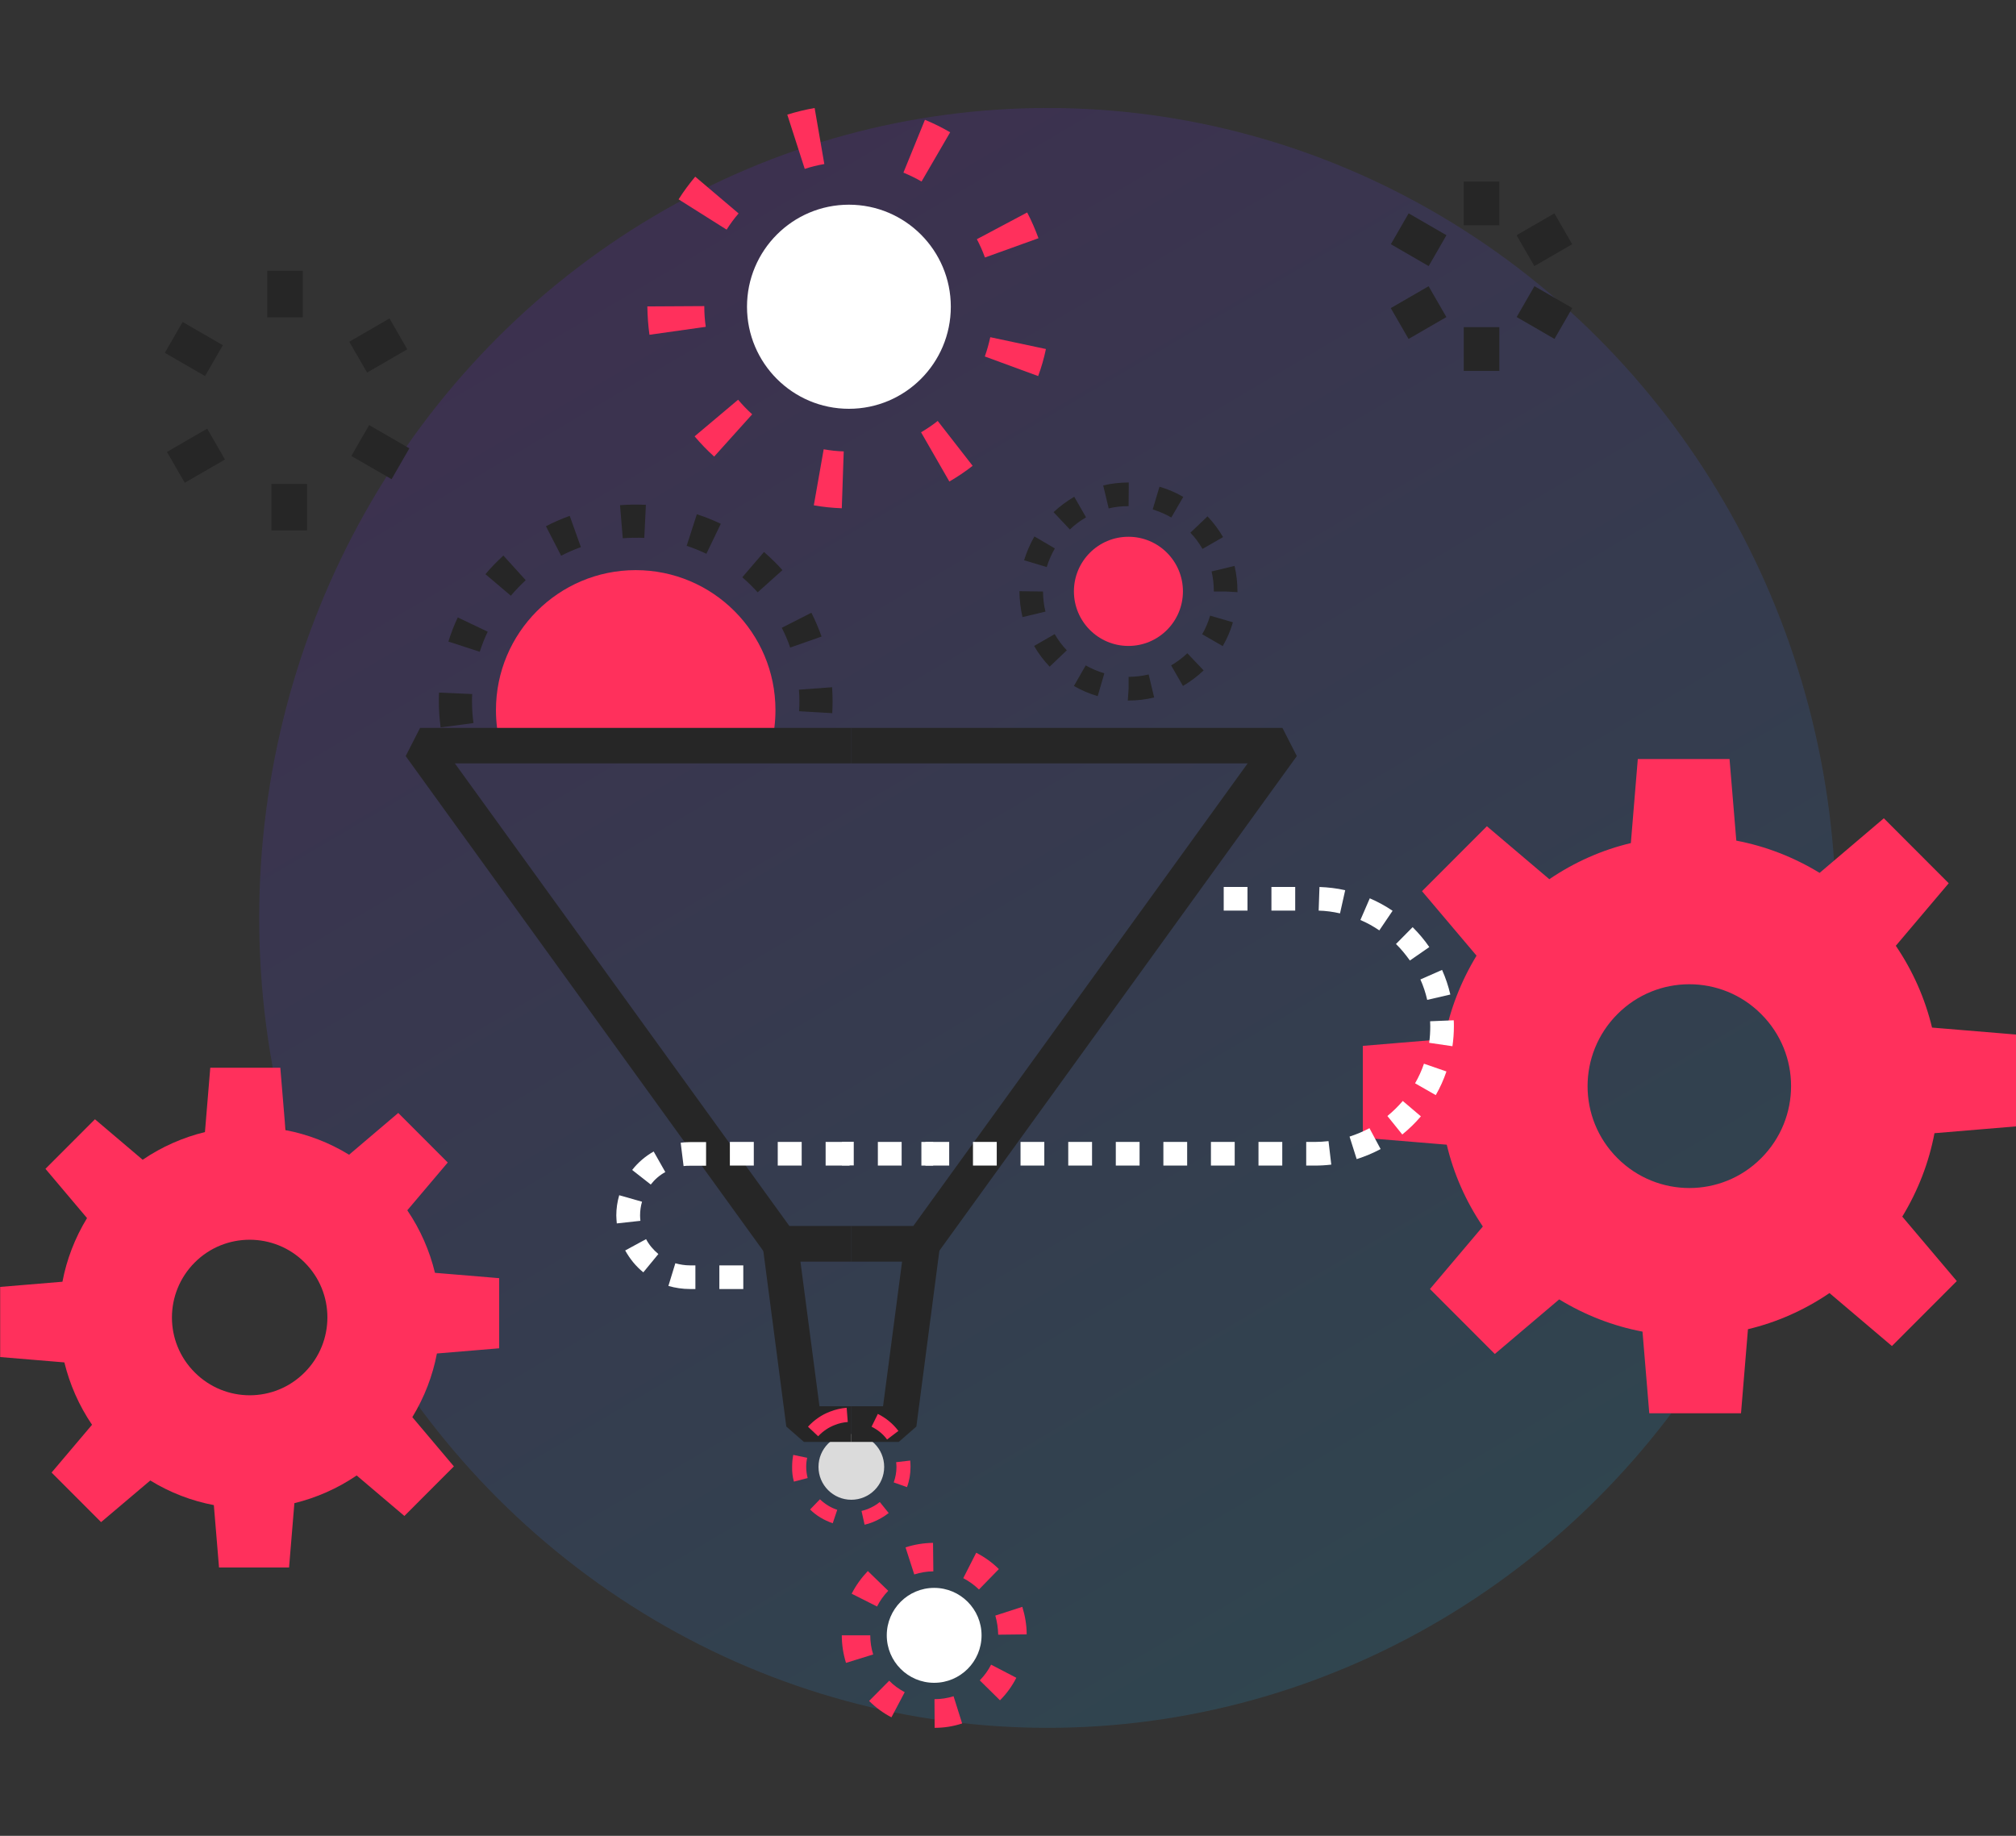 <svg width="112" height="102" viewBox="0 0 112 102" fill="none" xmlns="http://www.w3.org/2000/svg">
<rect x="0" y="0" width="112" height="102" fill="#333333" stroke="none"/>
<ellipse opacity="0.5" rx="43.8" ry="45" transform="matrix(-1 0 0 1 58.2 51)" fill="url(#paint0_linear)" fill-opacity="0.3"/>
<path d="M22.125 61.836L24.875 64.59L22.628 67.245C23.356 68.316 23.868 69.495 24.165 70.719L27.732 71.016V74.913L24.273 75.201C24.039 76.434 23.581 77.631 22.907 78.738L25.216 81.474L22.466 84.228L19.815 81.978C18.746 82.707 17.569 83.22 16.355 83.517L16.059 87.09H12.168L11.88 83.625C10.649 83.391 9.445 82.932 8.348 82.257L5.616 84.57L2.866 81.816L5.113 79.161C4.385 78.09 3.873 76.911 3.576 75.696L0.009 75.399V71.502L3.469 71.214C3.702 69.981 4.161 68.784 4.835 67.677L2.525 64.941L5.275 62.187L7.926 64.437C8.995 63.708 10.173 63.195 11.386 62.898L11.682 59.325H15.573L15.861 62.79C17.092 63.024 18.297 63.483 19.393 64.158L22.125 61.836ZM10.82 70.143C9.13 71.835 9.13 74.571 10.82 76.254C12.509 77.946 15.241 77.946 16.922 76.254C18.611 74.562 18.611 71.826 16.922 70.143C15.241 68.46 12.5 68.46 10.82 70.143Z" fill="#FF305C"/>
<path d="M104.658 45.465L108.262 49.074L105.323 52.548C106.276 53.952 106.95 55.491 107.336 57.093L112 57.48V62.583L107.471 62.961C107.165 64.581 106.563 66.147 105.682 67.596L108.711 71.178L105.107 74.787L101.638 71.844C100.237 72.798 98.7 73.473 97.109 73.851L96.723 78.522H91.627L91.25 73.986C89.632 73.68 88.069 73.077 86.622 72.195L83.045 75.228L79.442 71.619L82.38 68.145C81.428 66.741 80.754 65.202 80.376 63.6L75.712 63.213V58.11L80.241 57.732C80.547 56.112 81.149 54.546 82.03 53.097L79.001 49.515L82.605 45.906L86.074 48.849C87.476 47.895 89.012 47.22 90.603 46.842L90.989 42.171H96.085L96.462 46.707C98.08 47.013 99.643 47.616 101.09 48.498L104.658 45.465ZM89.857 56.346C87.646 58.56 87.646 62.142 89.857 64.347C92.068 66.561 95.644 66.561 97.846 64.347C100.057 62.133 100.057 58.551 97.846 56.346C95.644 54.132 92.059 54.132 89.857 56.346Z" fill="#FF305C"/>
<path d="M27.553 39.453C27.553 40.101 27.634 40.731 27.777 41.334C28.074 41.334 41.761 41.352 42.848 41.352C43.001 40.749 43.081 40.11 43.081 39.453C43.081 35.16 39.604 31.677 35.317 31.677C31.03 31.677 27.553 35.16 27.553 39.453Z" fill="#FF305C"/>
<path d="M44.277 42.351V40.506H42.956V42.351H44.277ZM40.314 42.351V40.506H38.993V42.351H40.314ZM36.351 42.342V40.497H35.039L35.03 42.342H36.351ZM32.397 42.342V40.497H31.076V42.342H32.397ZM28.433 42.333V40.488H27.113V42.333H28.433ZM24.479 40.416L26.304 40.173C26.25 39.777 26.223 39.381 26.223 38.976C26.223 38.832 26.223 38.697 26.232 38.562L24.39 38.481C24.381 38.643 24.381 38.814 24.381 38.985C24.381 39.462 24.416 39.948 24.479 40.416ZM46.236 39.624C46.245 39.417 46.254 39.201 46.254 38.985C46.254 38.724 46.245 38.454 46.227 38.184L44.385 38.319C44.403 38.544 44.412 38.769 44.412 38.985C44.412 39.165 44.403 39.345 44.394 39.516L46.236 39.624ZM26.654 36.213C26.771 35.835 26.924 35.457 27.095 35.097L25.432 34.305C25.225 34.737 25.055 35.187 24.911 35.646L26.654 36.213ZM43.899 35.979L45.643 35.367C45.481 34.917 45.292 34.467 45.077 34.044L43.432 34.881C43.612 35.232 43.774 35.601 43.899 35.979ZM28.38 33.099C28.64 32.793 28.919 32.505 29.206 32.235L27.966 30.867C27.616 31.191 27.274 31.533 26.969 31.902L28.38 33.099ZM42.093 32.91L43.468 31.677C43.154 31.317 42.803 30.984 42.444 30.669L41.239 32.073C41.536 32.334 41.824 32.613 42.093 32.91ZM31.174 30.876C31.525 30.696 31.893 30.534 32.271 30.399L31.651 28.662C31.201 28.824 30.761 29.013 30.33 29.238L31.174 30.876ZM39.244 30.768L40.044 29.103C39.613 28.896 39.163 28.716 38.714 28.572L38.148 30.327C38.508 30.444 38.885 30.597 39.244 30.768ZM34.598 29.904C34.994 29.877 35.398 29.868 35.794 29.886L35.883 28.05C35.407 28.023 34.922 28.032 34.446 28.068L34.598 29.904Z" fill="#262626"/>
<path d="M47.296 83.328C46.289 83.328 45.472 82.51 45.472 81.501C45.472 80.492 46.289 79.674 47.296 79.674C48.304 79.674 49.121 80.492 49.121 81.501C49.121 82.51 48.304 83.328 47.296 83.328Z" fill="#DBDBDB"/>
<path d="M47.296 70.098H51.241L52.041 69.693L72.045 42.009L71.246 40.443H47.296V42.414H69.314L50.738 68.118H47.296V70.098Z" fill="#262626"/>
<path d="M47.297 80.115H49.93L50.909 79.26L52.221 69.234L50.262 68.982L49.058 78.135H47.297V80.115Z" fill="#262626"/>
<path d="M43.342 70.098H47.296V68.118H43.855L25.27 42.414H47.296V40.443H23.338L22.538 42.009L42.542 69.693L43.342 70.098Z" fill="#262626"/>
<path d="M44.663 80.115H47.296V78.135H45.526L44.322 68.982L42.372 69.234L43.684 79.26L44.663 80.115Z" fill="#262626"/>
<path d="M48.77 64.761H50.091V63.447H48.77V64.761ZM51.412 64.761H52.733V63.447H51.412V64.761ZM54.054 64.761H55.375V63.447H54.054V64.761ZM56.696 64.761H58.017V63.447H56.696V64.761ZM59.347 64.761H60.669V63.447H59.347V64.761ZM61.989 64.761H63.31V63.447H61.989V64.761ZM64.632 64.761H65.953V63.447H64.632V64.761ZM67.274 64.761H68.595V63.447H67.274V64.761ZM69.916 64.761H71.237V63.447H69.916V64.761ZM72.567 64.761H73.043C73.349 64.761 73.654 64.743 73.96 64.707L73.807 63.402C73.555 63.429 73.295 63.447 73.043 63.447H72.567V64.761ZM75.371 64.401C75.829 64.257 76.278 64.068 76.701 63.843L76.081 62.682C75.73 62.871 75.362 63.024 74.975 63.15L75.371 64.401ZM77.905 63.033C78.282 62.727 78.624 62.394 78.938 62.025L77.932 61.17C77.671 61.476 77.383 61.755 77.078 62.007L77.905 63.033ZM79.765 60.846C80.008 60.423 80.205 59.982 80.358 59.532L79.109 59.1C78.983 59.478 78.812 59.847 78.615 60.189L79.765 60.846ZM80.691 58.128C80.745 57.759 80.772 57.39 80.772 57.021C80.772 56.913 80.772 56.796 80.763 56.688L79.451 56.742C79.451 56.832 79.459 56.931 79.459 57.021C79.459 57.327 79.442 57.642 79.397 57.939L80.691 58.128ZM79.289 55.554L80.574 55.257C80.466 54.789 80.313 54.33 80.115 53.889L78.911 54.42C79.073 54.78 79.199 55.158 79.289 55.554ZM78.327 53.367L79.406 52.62C79.136 52.224 78.821 51.855 78.48 51.513L77.554 52.449C77.842 52.728 78.094 53.043 78.327 53.367ZM76.629 51.693L77.366 50.604C76.97 50.334 76.539 50.1 76.099 49.911L75.577 51.117C75.946 51.27 76.296 51.468 76.629 51.693ZM74.445 50.748L74.733 49.461C74.265 49.353 73.78 49.299 73.304 49.281L73.259 50.595C73.654 50.604 74.049 50.658 74.445 50.748ZM67.984 50.595H69.305V49.281H67.984V50.595ZM70.635 50.595H71.956V49.281H70.635V50.595Z" fill="white"/>
<path d="M46.775 63.438H47.431V64.752H46.775V63.438Z" fill="white"/>
<path d="M46.766 28.239L46.874 25.08C46.497 25.071 46.128 25.026 45.76 24.963L45.212 28.077C45.724 28.167 46.245 28.221 46.766 28.239ZM52.742 26.754C53.192 26.493 53.623 26.205 54.036 25.881L52.095 23.388C51.799 23.622 51.493 23.829 51.17 24.018L52.742 26.754ZM39.676 25.368L41.788 23.019C41.509 22.767 41.249 22.497 41.006 22.209L38.589 24.243C38.921 24.639 39.289 25.017 39.676 25.368ZM57.676 20.895C57.856 20.409 58 19.905 58.107 19.392L55.016 18.735C54.935 19.095 54.836 19.464 54.711 19.806L57.676 20.895ZM36.081 18.6L39.209 18.159C39.155 17.79 39.128 17.412 39.128 17.043V17.007L35.964 17.025V17.043C35.973 17.565 36.009 18.087 36.081 18.6ZM54.719 14.307L57.694 13.236C57.514 12.75 57.308 12.264 57.065 11.805L54.27 13.29C54.441 13.614 54.594 13.956 54.719 14.307ZM40.368 12.759C40.566 12.444 40.79 12.138 41.033 11.859L38.624 9.816C38.292 10.212 37.977 10.635 37.699 11.076L40.368 12.759ZM51.197 10.086L52.787 7.35C52.338 7.089 51.871 6.855 51.385 6.657L50.19 9.591C50.532 9.735 50.873 9.897 51.197 10.086ZM44.708 9.384C45.059 9.267 45.427 9.177 45.796 9.114L45.257 6C44.744 6.09 44.232 6.216 43.738 6.369L44.708 9.384Z" fill="#FF305C"/>
<path d="M62.673 38.922H62.7C63.176 38.922 63.661 38.868 64.12 38.751L63.814 37.473C63.455 37.563 63.086 37.599 62.718 37.608H62.7V38.274L62.655 38.931L62.673 38.922ZM60.983 38.679L61.352 37.41C60.992 37.302 60.642 37.158 60.318 36.969L59.662 38.112C60.075 38.355 60.525 38.544 60.983 38.679ZM65.719 38.112C66.132 37.869 66.519 37.581 66.869 37.248L65.962 36.294C65.692 36.555 65.387 36.78 65.063 36.969L65.719 38.112ZM58.314 37.041L59.267 36.132C59.006 35.862 58.781 35.556 58.593 35.232L57.451 35.889C57.685 36.303 57.982 36.69 58.314 37.041ZM67.93 35.898C68.172 35.484 68.361 35.034 68.496 34.575L67.229 34.206C67.121 34.566 66.977 34.917 66.788 35.241L67.93 35.898ZM56.804 34.287L58.081 33.981C57.991 33.621 57.946 33.243 57.946 32.865L56.634 32.847V32.865C56.643 33.342 56.697 33.819 56.804 34.287ZM68.748 32.901V32.856C68.748 32.379 68.694 31.902 68.586 31.443L67.31 31.749C67.391 32.1 67.436 32.469 67.436 32.838V32.865H68.748H68.109L68.748 32.901ZM58.152 31.506C58.26 31.146 58.413 30.804 58.602 30.471L57.469 29.805C57.227 30.219 57.038 30.669 56.894 31.128L58.152 31.506ZM66.806 30.498L67.948 29.841C67.705 29.427 67.418 29.04 67.085 28.689L66.132 29.598C66.393 29.868 66.618 30.174 66.806 30.498ZM59.437 29.418C59.707 29.157 60.013 28.932 60.336 28.743L59.68 27.6C59.267 27.843 58.88 28.131 58.53 28.455L59.437 29.418ZM65.072 28.752L65.737 27.609C65.324 27.366 64.874 27.177 64.416 27.042L64.039 28.302C64.398 28.419 64.749 28.563 65.072 28.752ZM61.594 28.248C61.954 28.158 62.322 28.122 62.7 28.122L62.709 27.033V26.808C62.223 26.808 61.747 26.862 61.289 26.97L61.594 28.248Z" fill="#262626"/>
<path d="M51.925 96C52.446 96 52.958 95.919 53.452 95.757L52.976 94.245C52.635 94.353 52.275 94.407 51.916 94.407L51.925 96ZM49.525 95.415L50.262 94.02C49.948 93.849 49.651 93.642 49.4 93.381L48.285 94.506C48.645 94.866 49.067 95.181 49.525 95.415ZM55.555 94.47C55.924 94.101 56.229 93.678 56.463 93.219L55.061 92.49C54.899 92.814 54.684 93.102 54.432 93.363L55.555 94.47ZM47 92.391L48.51 91.923C48.402 91.581 48.348 91.221 48.348 90.861H46.766C46.766 91.383 46.847 91.896 47 92.391ZM55.456 90.825L57.038 90.807C57.038 90.285 56.948 89.772 56.795 89.277L55.295 89.763C55.394 90.105 55.447 90.465 55.456 90.825ZM48.725 89.259C48.887 88.935 49.094 88.647 49.346 88.386L48.213 87.288C47.854 87.666 47.548 88.089 47.315 88.548L48.725 89.259ZM54.387 88.314L55.492 87.18C55.124 86.811 54.702 86.514 54.234 86.271L53.515 87.684C53.839 87.855 54.126 88.062 54.387 88.314ZM50.792 87.477C51.134 87.369 51.493 87.306 51.853 87.306L51.835 85.722C51.314 85.731 50.801 85.812 50.307 85.974L50.792 87.477Z" fill="#FF305C"/>
<path d="M51.188 63.447H51.844V64.761H51.188V63.447Z" fill="white"/>
<path d="M38.328 71.619H38.633V70.305H38.328C38.049 70.305 37.78 70.26 37.519 70.188L37.133 71.448C37.51 71.556 37.915 71.619 38.328 71.619ZM39.964 71.619H41.294V70.305H39.964V71.619ZM35.74 70.692L36.576 69.675C36.297 69.441 36.063 69.171 35.893 68.847L34.733 69.477C34.994 69.945 35.327 70.359 35.74 70.692ZM34.266 67.974L35.578 67.83C35.569 67.731 35.56 67.632 35.56 67.533C35.56 67.272 35.596 67.011 35.668 66.768L34.401 66.408C34.293 66.777 34.239 67.155 34.239 67.533C34.248 67.677 34.248 67.83 34.266 67.974ZM36.153 65.814C36.378 65.526 36.648 65.292 36.962 65.121L36.315 63.978C35.857 64.239 35.452 64.581 35.12 65.004L36.153 65.814ZM37.977 64.788C38.094 64.77 38.211 64.77 38.328 64.77H39.227V63.456H38.328C38.157 63.456 37.986 63.465 37.816 63.492L37.977 64.788ZM40.548 64.761H41.878V63.447H40.548V64.761ZM43.208 64.761H44.538V63.447H43.208V64.761ZM45.868 64.761H47.198V63.447H45.868V64.761Z" fill="white"/>
<path d="M47.162 22.713C44.035 22.713 41.5 20.174 41.5 17.043C41.5 13.912 44.035 11.373 47.162 11.373C50.288 11.373 52.823 13.912 52.823 17.043C52.823 20.174 50.288 22.713 47.162 22.713Z" fill="white"/>
<path d="M62.691 35.889C61.018 35.889 59.662 34.531 59.662 32.856C59.662 31.181 61.018 29.823 62.691 29.823C64.363 29.823 65.719 31.181 65.719 32.856C65.719 34.531 64.363 35.889 62.691 35.889Z" fill="#FF305C"/>
<path d="M51.898 93.498C50.444 93.498 49.265 92.317 49.265 90.861C49.265 89.405 50.444 88.224 51.898 88.224C53.352 88.224 54.531 89.405 54.531 90.861C54.531 92.317 53.352 93.498 51.898 93.498Z" fill="white"/>
<path d="M48.033 84.714C48.186 84.678 48.339 84.633 48.492 84.57C48.806 84.444 49.103 84.273 49.372 84.066L48.878 83.454C48.68 83.616 48.456 83.742 48.213 83.841C48.096 83.886 47.979 83.922 47.862 83.949L48.033 84.714ZM46.263 84.633L46.514 83.886C46.155 83.769 45.822 83.562 45.553 83.301L45.005 83.868C45.346 84.21 45.787 84.471 46.263 84.633ZM50.388 82.626C50.523 82.266 50.585 81.888 50.585 81.501C50.585 81.384 50.577 81.267 50.568 81.15L49.786 81.24C49.795 81.33 49.804 81.42 49.804 81.51C49.804 81.798 49.75 82.086 49.651 82.365L50.388 82.626ZM44.106 82.32L44.87 82.122C44.816 81.915 44.789 81.708 44.789 81.501C44.789 81.33 44.807 81.159 44.843 80.997L44.07 80.835C44.025 81.051 44.007 81.276 44.007 81.501C43.998 81.78 44.034 82.059 44.106 82.32ZM49.282 79.98L49.911 79.503C49.615 79.107 49.219 78.783 48.77 78.558L48.42 79.269C48.752 79.431 49.058 79.674 49.282 79.98ZM45.454 79.8C45.715 79.521 46.029 79.305 46.389 79.17C46.613 79.08 46.856 79.026 47.099 79.008L47.036 78.216C46.721 78.243 46.407 78.315 46.11 78.432C45.634 78.612 45.229 78.9 44.888 79.269L45.454 79.8Z" fill="#FF305C"/>
<path d="M14.846 15.045H16.823V17.628H14.846V15.045Z" fill="#262626"/>
<path d="M21.638 17.693L22.627 19.408L20.394 20.7L19.404 18.986L21.638 17.693Z" fill="#262626"/>
<path d="M20.508 23.619L22.742 24.91L21.754 26.625L19.52 25.334L20.508 23.619Z" fill="#262626"/>
<path d="M15.08 26.889H17.057V29.472H15.08V26.889Z" fill="#262626"/>
<path d="M11.51 23.817L12.498 25.531L10.265 26.823L9.276 25.109L11.51 23.817Z" fill="#262626"/>
<path d="M10.146 17.889L12.38 19.18L11.392 20.895L9.158 19.604L10.146 17.889Z" fill="#262626"/>
<path d="M81.32 10.086H83.297V12.516H81.32V10.086Z" fill="#262626"/>
<path d="M81.32 18.177H83.297V20.607H81.32V18.177Z" fill="#262626"/>
<path d="M86.356 11.854L87.344 13.569L85.243 14.784L84.254 13.069L86.356 11.854Z" fill="#262626"/>
<path d="M79.367 15.903L80.355 17.617L78.254 18.832L77.265 17.118L79.367 15.903Z" fill="#262626"/>
<path d="M85.247 15.9L87.349 17.115L86.36 18.83L84.259 17.615L85.247 15.9Z" fill="#262626"/>
<path d="M78.258 11.854L80.359 13.069L79.371 14.784L77.27 13.569L78.258 11.854Z" fill="#262626"/>
<defs>
<linearGradient id="paint0_linear" x1="-2.61068e-06" y1="90" x2="62.021" y2="-15.095" gradientUnits="userSpaceOnUse">
<stop stop-color="#00DFEC"/>
<stop offset="1" stop-color="#7427F1"/>
</linearGradient>
</defs>
</svg>
